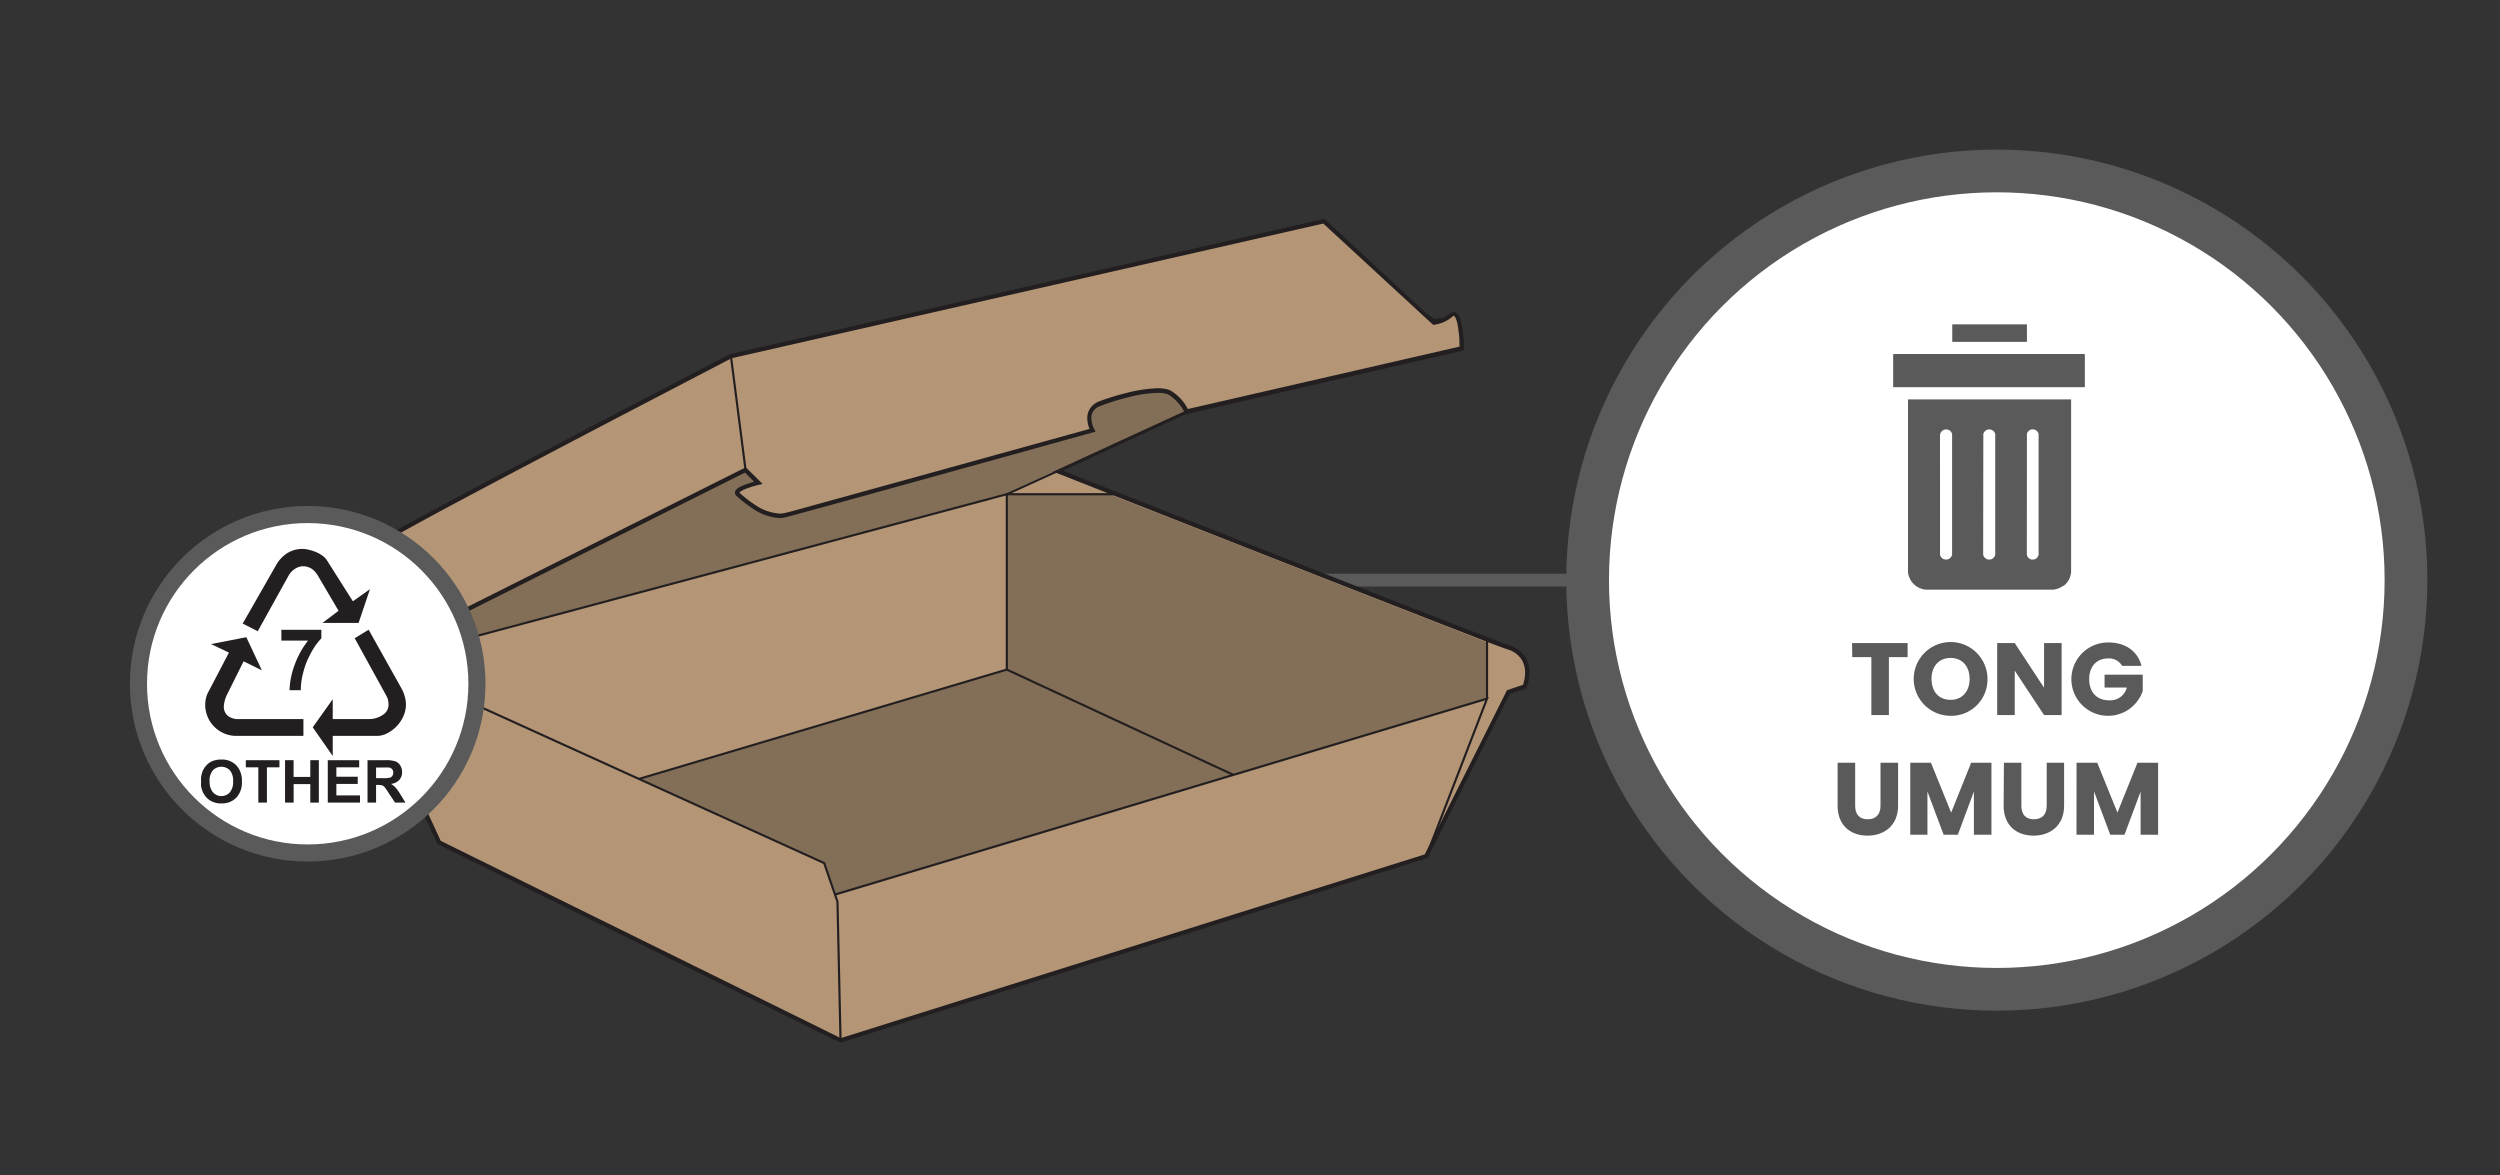 <svg xmlns="http://www.w3.org/2000/svg" xmlns:xlink="http://www.w3.org/1999/xlink" viewBox="0 0 585 275"><rect x="0" y="0" width="585" height="275" fill="#333333" stroke="none"/><defs><style>.cls-1{fill:#5a5a5a;}.cls-2,.cls-3{fill:none;}.cls-3,.cls-7,.cls-9{stroke:#5a5a5a;stroke-miterlimit:10;}.cls-3{stroke-width:3px;}.cls-4{fill:#b49677;}.cls-5{fill:#231f20;}.cls-6{fill:#836f57;}.cls-7,.cls-9{fill:#fff;}.cls-7{stroke-width:10px;}.cls-8{clip-path:url(#clip-path);}.cls-9{stroke-width:4px;}.cls-10{clip-path:url(#clip-path-2);}</style><clipPath id="clip-path"><rect class="cls-1" x="443.04" y="82.86" width="44.76" height="7.74"/></clipPath><clipPath id="clip-path-2"><rect class="cls-2" x="47.04" y="177.45" width="9.7" height="10.55"/></clipPath></defs><g id="Layer_52" data-name="Layer 52"><line class="cls-3" x1="282.51" y1="135.75" x2="372" y2="135.75"/><path class="cls-4" d="M81.66,151.45l21.09,45.69,93.94,46.33,137.07-43.13L352.93,162l3.84-1.27s2.87-7-3.84-9.27-105.44-41.22-105.44-41.22L280.72,94.9l61.35-13.42s.32-7-2.88-6.71-.64,0-3.19.31-26.2-23.32-26.2-23.32L171.44,84,89,126.53l-4.48,23.32Z"/><path class="cls-5" d="M81.66,151.45l-.46.21,21.16,45.86L196.64,244l137.48-43.26,19.17-38.35,3.86-1.29.09-.21a10.57,10.57,0,0,0,.65-3.52,6.7,6.7,0,0,0-.95-3.59,6.86,6.86,0,0,0-3.85-2.83c-.81-.27-3.1-1.13-6.43-2.41-11.7-4.48-36.44-14.18-58.26-22.76l-28.55-11.24-8.88-3.5-2.44-1-.85-.34-.19.47.21.46,33.18-15.31,61.68-13.49,0-.39V81a15.85,15.85,0,0,0-.43-3.83,5.43,5.43,0,0,0-.89-1.95,2.6,2.6,0,0,0-.8-.67,2.19,2.19,0,0,0-1.06-.26h-.26l-1.48.14-.23,0h-.18l-1.32.16v0h0v0l-.15,0a4.06,4.06,0,0,1-.84-.44,58.16,58.16,0,0,1-6.2-5c-3.89-3.45-8.54-7.87-12.21-11.44-1.84-1.78-3.44-3.35-4.57-4.47l-1.34-1.32-.47-.48-.2-.2L171.27,83.55,88.56,126.19l-4.48,23.33L81,151.23l.2.43.46-.21.25.44L85,150.18l4.47-23.31,82.16-42.36L309.91,52.25l-.11-.49-.36.36s5.83,5.84,12,11.67c3.1,2.92,6.28,5.84,8.88,8,1.3,1.1,2.45,2,3.38,2.67a10.87,10.87,0,0,0,1.23.78,3.48,3.48,0,0,0,.5.22,1.38,1.38,0,0,0,.49.1h.12l1.12-.14.15,0h.15c.17,0,.56,0,1.76-.16h.16a1.18,1.18,0,0,1,.58.14,2,2,0,0,1,.79.91,7.79,7.79,0,0,1,.66,2.45,16.48,16.48,0,0,1,.14,2.2,3.55,3.55,0,0,1,0,.36v.13l.51,0L342,81l-61.4,13.43L246.2,110.27l1.1.43s24.69,9.75,50.21,19.78c12.76,5,25.73,10.09,35.93,14.06,5.1,2,9.51,3.69,12.85,5s5.62,2.13,6.48,2.42a5.83,5.83,0,0,1,3.31,2.41,5.78,5.78,0,0,1,.79,3,8.93,8.93,0,0,1-.29,2.22c-.07.29-.15.52-.2.68a1.84,1.84,0,0,0-.06.18l0,0h0l.47.2-.16-.49-4,1.35L333.4,199.92l-136.67,43-93.6-46.16-21-45.53-.46.21.25.44Z"/><polygon class="cls-6" points="235.59 156.68 235.59 115.64 259.55 115.64 347.96 150.32 347.96 163.49 288.61 181.32 235.59 156.68"/><polygon class="cls-6" points="235.59 156.68 149.5 182.27 192.86 201.83 195.39 209.33 288.61 181.32 235.59 156.68"/><polygon class="cls-6" points="82.42 151.63 88.92 154.75 234.15 116.03 283.13 93.48 259.45 84.45 151.55 107.1 82.42 151.63"/><polygon class="cls-5" points="81.55 151.68 192.65 202.15 195.72 211.06 196.43 243.48 196.94 243.47 196.22 210.97 193.06 201.78 81.76 151.22 81.55 151.68 81.55 151.68"/><polygon class="cls-5" points="195.46 209.57 347.54 163.88 333.52 200.25 334 200.43 348.39 163.09 195.31 209.08 195.46 209.57 195.46 209.57"/><polygon class="cls-5" points="89.15 155.07 235.34 115.97 235.34 156.68 235.85 156.68 235.85 115.31 89.02 154.58 89.15 155.07 89.15 155.07"/><polygon class="cls-5" points="149.57 182.51 235.57 156.95 288.5 181.55 288.71 181.09 235.61 156.41 149.43 182.03 149.57 182.51 149.57 182.51"/><polygon class="cls-5" points="247.38 110 234.42 115.9 260.67 115.9 260.67 115.39 236.76 115.39 247.59 110.46 247.38 110 247.38 110"/><path class="cls-4" d="M174.46,110l3,3s-6.14,1.46-4.74,2.7,6.7,6,11.16,4.87,71.74-19.81,71.74-19.81-2.49-4.55,1.69-6.23S271.22,90.09,274,92a10.4,10.4,0,0,1,3.67,4.26l64.39-14.82s-.05-9.82-2.52-7.77a7.55,7.55,0,0,1-4,1.79L309.8,51.76,171,83.34s-78.87,40.9-82,43.51-4.55,23-4.55,23-1.09,5.8,9.51.47Z"/><path class="cls-5" d="M174.46,110l-.36.36,3,3,.35-.36-.12-.5s-1.25.3-2.52.75A11.89,11.89,0,0,0,173,114a2.69,2.69,0,0,0-.67.51,1.37,1.37,0,0,0-.25.33,1.07,1.07,0,0,0-.11.45.92.92,0,0,0,.11.43,1.09,1.09,0,0,0,.27.33,30.14,30.14,0,0,0,3.87,3,12.18,12.18,0,0,0,6.22,2.18A6.75,6.75,0,0,0,184,121c1.13-.29,6.16-1.66,13.1-3.57,20.8-5.73,58.64-16.25,58.64-16.25l.62-.17-.31-.57h0a6.1,6.1,0,0,1-.67-2.59,3,3,0,0,1,.42-1.61A3.38,3.38,0,0,1,257.5,95a51.82,51.82,0,0,1,6.36-2,30.92,30.92,0,0,1,7-1.07,8.63,8.63,0,0,1,1.71.15,3,3,0,0,1,1.14.44,11,11,0,0,1,2.75,2.73,7.3,7.3,0,0,1,.57,1c.06.11.1.2.13.26l0,.07h0l.16.41,65.22-15v-.41a40,40,0,0,0-.26-4.08,14.56,14.56,0,0,0-.58-2.87,3.54,3.54,0,0,0-.55-1.06,1.53,1.53,0,0,0-.42-.38,1.15,1.15,0,0,0-.58-.16,1.52,1.52,0,0,0-1,.4,7.58,7.58,0,0,1-2.59,1.43,7.77,7.77,0,0,1-.84.21l-.23,0h-.06v0h0v0l0,.51.35-.37L309.94,51.21,170.86,82.86l-.05,0S151.09,93.11,131,103.67c-10,5.27-20.2,10.63-28,14.83-3.92,2.1-7.25,3.92-9.71,5.29-1.22.68-2.23,1.26-3,1.7-.37.23-.69.42-.93.58a5.53,5.53,0,0,0-.56.39,5.05,5.05,0,0,0-1.22,1.93,31.26,31.26,0,0,0-1.57,5.8C84.66,141,84,149.81,84,149.82l.5,0-.49-.09a2.09,2.09,0,0,0-.05.52,3,3,0,0,0,.54,1.74,2.45,2.45,0,0,0,1,.77,3.88,3.88,0,0,0,1.58.29c1.56,0,3.79-.61,7.17-2.31l44.19-22.17,36.23-18.16-.23-.46-.36.36.36-.36-.23-.45s-69.81,35-80.42,40.34c-3.3,1.66-5.42,2.2-6.71,2.2a2.88,2.88,0,0,1-1.17-.21,1.41,1.41,0,0,1-.75-.73,2.11,2.11,0,0,1-.17-.85c0-.11,0-.2,0-.26V150h0v-.06s0-.32.07-.88c.16-2,.61-6.91,1.35-11.65a61,61,0,0,1,1.32-6.51,18.06,18.06,0,0,1,.81-2.35,3.55,3.55,0,0,1,.82-1.26,4.22,4.22,0,0,1,.46-.32c.9-.58,2.87-1.7,5.6-3.2C105,118.45,124,108.47,140.55,99.8c8.28-4.33,16-8.33,21.57-11.25l6.68-3.48,1.83-.95.64-.33-.23-.45.11.5,138.5-31.53L335.34,76h.21a8.09,8.09,0,0,0,4.32-1.91.54.54,0,0,1,.32-.16l.07,0a1,1,0,0,1,.3.39,6.79,6.79,0,0,1,.55,1.83,27.9,27.9,0,0,1,.39,3.51c0,.52,0,1,.05,1.29,0,.16,0,.28,0,.37v.13h.51L342,81,277.56,95.8l.12.5.47-.18a10.69,10.69,0,0,0-3.85-4.49,4,4,0,0,0-1.51-.61,9.53,9.53,0,0,0-1.92-.17,32.93,32.93,0,0,0-7.26,1.1,55.19,55.19,0,0,0-6.49,2A4.44,4.44,0,0,0,255,95.71a4.05,4.05,0,0,0-.58,2.15,6.49,6.49,0,0,0,.4,2.15,7.24,7.24,0,0,0,.4.93l.45-.24-.14-.49-.76.21L218,110.6l-22.47,6.21c-6.27,1.72-10.77,3-11.8,3.21a5.07,5.07,0,0,1-1.29.16,11.33,11.33,0,0,1-5.68-2,28.13,28.13,0,0,1-3.73-2.89l-.05-.05-.08.05H173v-.05l-.08.05h0l.09,0v0h-.09l.09,0h0a.57.57,0,0,1,.18-.19,4.36,4.36,0,0,1,1.07-.6,20.33,20.33,0,0,1,2.18-.76l.81-.22.24-.06.08,0,.89-.21-3.91-3.86-.33.17Z"/><polyline class="cls-5" points="174.71 109.95 171.29 83.31 170.79 83.37 174.21 110.01"/><polyline class="cls-5" points="348.22 163.49 348.22 149.61 347.71 149.61 347.71 163.49"/><circle class="cls-7" cx="467.25" cy="135.75" r="95.75"/><path class="cls-1" d="M433.38,150.48h13v3.29H442v13.56h-4.1V153.77h-4.47Z"/><path class="cls-1" d="M456.45,167.5a8.63,8.63,0,1,1,8.62-8.64A8.48,8.48,0,0,1,456.45,167.5Zm0-3.74c2.69,0,4.44-1.95,4.44-4.9s-1.75-4.9-4.44-4.9-4.47,1.9-4.47,4.9S453.71,163.76,456.45,163.76Z"/><path class="cls-1" d="M482.42,150.48v16.85h-4.11l-6.86-10.39v10.39h-4.11V150.48h4.11l6.86,10.45V150.48Z"/><path class="cls-1" d="M501.11,155.81h-4.53a3.54,3.54,0,0,0-3.32-1.73c-2.64,0-4.39,1.88-4.39,4.8,0,3.13,1.78,5,4.73,5a4,4,0,0,0,4.08-3h-5.21v-3h8.93v3.82a8.58,8.58,0,1,1-8.14-11.36C497.3,150.29,500.22,152.36,501.11,155.81Z"/><path class="cls-1" d="M430,178.48h4.11v10.09c0,2,1,3.14,2.93,3.14s3-1.15,3-3.14V178.48h4.11v10.06c0,4.66-3.27,7-7.15,7s-7-2.3-7-7Z"/><path class="cls-1" d="M447,178.48h4.84l4.73,11.67,4.68-11.67H466v16.85h-4.11v-10.1l-3.76,10.1h-3.32l-3.79-10.12v10.12H447Z"/><path class="cls-1" d="M468.92,178.48H473v10.09c0,2,1,3.14,2.93,3.14s3-1.15,3-3.14V178.48H483v10.06c0,4.66-3.26,7-7.15,7s-7-2.3-7-7Z"/><path class="cls-1" d="M485.91,178.48h4.85l4.72,11.67,4.69-11.67H505v16.85h-4.1v-10.1l-3.77,10.1H493.8L490,185.21v10.12h-4.1Z"/><path class="cls-1" d="M456.83,75.9H474.3V80H456.83Z"/><path class="cls-1" d="M446.47,133.41a3.4,3.4,0,0,0,0,.45,3.47,3.47,0,0,0,.06.45c0,.14.07.29.11.43s.1.29.16.42.12.28.19.41.15.26.23.39l.27.36.3.33a3.17,3.17,0,0,0,.34.3,2.42,2.42,0,0,0,.36.27l.38.23.41.2.42.15.44.11.44.07.45,0h29l.45,0,.44-.07.43-.11.43-.15.4-.2.38-.23A2.42,2.42,0,0,0,483,137a2.35,2.35,0,0,0,.33-.3q.17-.17.3-.33a3.18,3.18,0,0,0,.27-.37c.08-.12.16-.25.23-.38s.13-.27.19-.41a3.52,3.52,0,0,0,.15-.42c0-.14.08-.29.11-.44a3.11,3.11,0,0,0,.06-.44c0-.15,0-.3,0-.45v-40H446.47Zm27.83-31.59a1.15,1.15,0,0,1,0-.26,2.58,2.58,0,0,1,.08-.26,1.71,1.71,0,0,1,.13-.23,1.22,1.22,0,0,1,.37-.37,1.12,1.12,0,0,1,.24-.13,1,1,0,0,1,.25-.08,1.15,1.15,0,0,1,.26,0,1.32,1.32,0,0,1,.28,0l.26.07a1.36,1.36,0,0,1,.24.13,1.18,1.18,0,0,1,.22.17,1.12,1.12,0,0,1,.18.2c.05.08.1.16.14.24a2.58,2.58,0,0,1,.08.26,2.51,2.51,0,0,1,0,.27v27.69a1.33,1.33,0,0,1,0,.28,1.38,1.38,0,0,1-.08.27,2,2,0,0,1-.13.25.91.91,0,0,1-.18.21,1.63,1.63,0,0,1-.47.32l-.27.08-.28,0a1.24,1.24,0,0,1-.27,0,1.34,1.34,0,0,1-.26-.09l-.24-.13-.2-.18a1.18,1.18,0,0,1-.17-.22,1.27,1.27,0,0,1-.2-.51,2.45,2.45,0,0,1,0-.27Zm-10.2,0a1.09,1.09,0,0,1,0-.26,1.14,1.14,0,0,1,.09-.26,1.76,1.76,0,0,1,.14-.23,1.12,1.12,0,0,1,.18-.2,1.73,1.73,0,0,1,.21-.17,1.34,1.34,0,0,1,.24-.12,1.25,1.25,0,0,1,.26-.07,1.23,1.23,0,0,1,.54,0,1.25,1.25,0,0,1,.26.07,1.34,1.34,0,0,1,.24.12,1.2,1.2,0,0,1,.21.17,1.12,1.12,0,0,1,.18.2,1.76,1.76,0,0,1,.14.23,1.14,1.14,0,0,1,.09.26,1.09,1.09,0,0,1,0,.26v27.69a1.32,1.32,0,0,1,0,.28,2.76,2.76,0,0,1-.08.27,1.16,1.16,0,0,1-.14.24,1,1,0,0,1-.18.22.91.91,0,0,1-.21.18,1.19,1.19,0,0,1-.25.13.92.92,0,0,1-.27.08,1.32,1.32,0,0,1-.56,0,.92.92,0,0,1-.27-.08,1.22,1.22,0,0,1-.46-.31,1,1,0,0,1-.18-.22,1.12,1.12,0,0,1-.13-.24,1.43,1.43,0,0,1-.09-.27,2.64,2.64,0,0,1,0-.28Zm-10.14,0a1.09,1.09,0,0,1,.05-.26,1.14,1.14,0,0,1,.09-.26,1.09,1.09,0,0,1,.14-.23,1.12,1.12,0,0,1,.18-.2,1.2,1.2,0,0,1,.21-.17,1.34,1.34,0,0,1,.24-.12,1.11,1.11,0,0,1,.26-.07,1.23,1.23,0,0,1,.54,0,1.25,1.25,0,0,1,.26.07l.24.12.21.17a1.12,1.12,0,0,1,.18.2,1.76,1.76,0,0,1,.14.23,1.14,1.14,0,0,1,.09.26,1.09,1.09,0,0,1,0,.26v27.69a2.64,2.64,0,0,1,0,.28,1.43,1.43,0,0,1-.09.27,1.49,1.49,0,0,1-.13.25,1.8,1.8,0,0,1-.39.39,1.49,1.49,0,0,1-.25.13,1.43,1.43,0,0,1-.27.09,1.32,1.32,0,0,1-.28,0,1.27,1.27,0,0,1-.28,0,1.43,1.43,0,0,1-.27-.09,1.19,1.19,0,0,1-.25-.13,1.24,1.24,0,0,1-.22-.18l-.18-.21c-.05-.08-.09-.17-.13-.25a2.76,2.76,0,0,1-.08-.27,1.33,1.33,0,0,1,0-.28Z"/><rect class="cls-1" x="443.04" y="82.86" width="44.76" height="7.74"/><g class="cls-8"><path class="cls-1" d="M475.66,82.89H443.08v7.65H488V82.89Z"/></g><circle class="cls-9" cx="72" cy="160" r="39.6"/><g id="surface1"><path class="cls-5" d="M71,168.26v3.94H55.42a7.28,7.28,0,0,1-7.4-7.29,7.05,7.05,0,0,1,.15-1.41,5.65,5.65,0,0,1,.46-1.35l4.94-9.44-4.2-2,8.27-1.6,3.64,7.75L57,154.75l-3.82,7.68a7.45,7.45,0,0,0-.81,2.89,2.82,2.82,0,0,0,.86,2.11,3.8,3.8,0,0,0,2.72.83ZM60.31,147.71l-3.52-1.79,7.83-13.7a7.9,7.9,0,0,1,2.58-2.77,6.7,6.7,0,0,1,3.76-1,6.08,6.08,0,0,1,1.11.15,11.28,11.28,0,0,1,1.57.46,8.41,8.41,0,0,1,1.63.84,4.1,4.1,0,0,1,1.3,1.32l6,9.48,4-2.83-2.66,7.89H75.46l3.76-2.84-4.75-8.07A4.79,4.79,0,0,0,72.78,133a4,4,0,0,0-1.94-.5,3.65,3.65,0,0,0-1.73.56,4.43,4.43,0,0,0-1.66,1.78ZM83,149.35l3.26-2L94,161.18a8.74,8.74,0,0,1,.74,1.88,7.23,7.23,0,0,1,.25,1.75,6.74,6.74,0,0,1-.62,2.83,8,8,0,0,1-1.6,2.35,8.25,8.25,0,0,1-2.19,1.61,5.16,5.16,0,0,1-2.31.6H77.86v4.7l-4.68-6.71,4.68-6.58v4.65h8.38a5.69,5.69,0,0,0,3.29-.95,2.81,2.81,0,0,0,1.39-2.37,6,6,0,0,0-.09-1,4.15,4.15,0,0,0-.46-1.2L83,149.35"/><path class="cls-5" d="M65.84,149.9v-2.53H75.2v2a15,15,0,0,0-2.36,3.29A18.87,18.87,0,0,0,71,157.19a17.26,17.26,0,0,0-.62,4.31H67.75A18.68,18.68,0,0,1,69,155.43a20.37,20.37,0,0,1,3.08-5.53H65.84"/><g class="cls-10"><path class="cls-5" d="M47,182.92a6.31,6.31,0,0,1,.45-2.54,4.66,4.66,0,0,1,.92-1.36,3.74,3.74,0,0,1,1.28-.9,5.48,5.48,0,0,1,2.14-.39,4.66,4.66,0,0,1,3.51,1.36,5.26,5.26,0,0,1,1.31,3.79,5.19,5.19,0,0,1-1.3,3.76A4.61,4.61,0,0,1,51.86,188a4.66,4.66,0,0,1-3.52-1.35A5.13,5.13,0,0,1,47,182.92Zm2.06-.06a3.71,3.71,0,0,0,.78,2.55,2.66,2.66,0,0,0,3.94,0,3.8,3.8,0,0,0,.77-2.59,3.73,3.73,0,0,0-.75-2.55,2.77,2.77,0,0,0-4,0,3.74,3.74,0,0,0-.76,2.57"/></g><path class="cls-5" d="M60.45,187.81v-8.25H57.52v-1.68h7.87v1.68H62.46v8.25h-2"/><path class="cls-5" d="M66.7,187.81v-9.93h2v3.92h3.91v-3.92h2v9.93h-2v-4.33H68.71v4.33h-2"/><path class="cls-5" d="M76.7,187.81v-9.93h7.35v1.68H78.71v2.2h5v1.68h-5v2.69h5.53v1.68H76.7"/><path class="cls-5" d="M86,187.81v-9.93h4.2a7,7,0,0,1,2.3.27,2.27,2.27,0,0,1,1.15.95,2.88,2.88,0,0,1,.44,1.57,2.67,2.67,0,0,1-.66,1.85,3.09,3.09,0,0,1-1.95.91,4.69,4.69,0,0,1,1.07.84,11.46,11.46,0,0,1,1.13,1.6l1.2,1.94H92.44L91,185.65A14.82,14.82,0,0,0,90,184.19a1.38,1.38,0,0,0-.6-.41,3.39,3.39,0,0,0-1-.11H88v4.14Zm2-5.72h1.47a7.73,7.73,0,0,0,1.79-.12,1.05,1.05,0,0,0,.55-.42,1.28,1.28,0,0,0,.21-.75,1.13,1.13,0,0,0-1-1.2,13,13,0,0,0-1.45,0H88v2.53"/></g></g></svg>